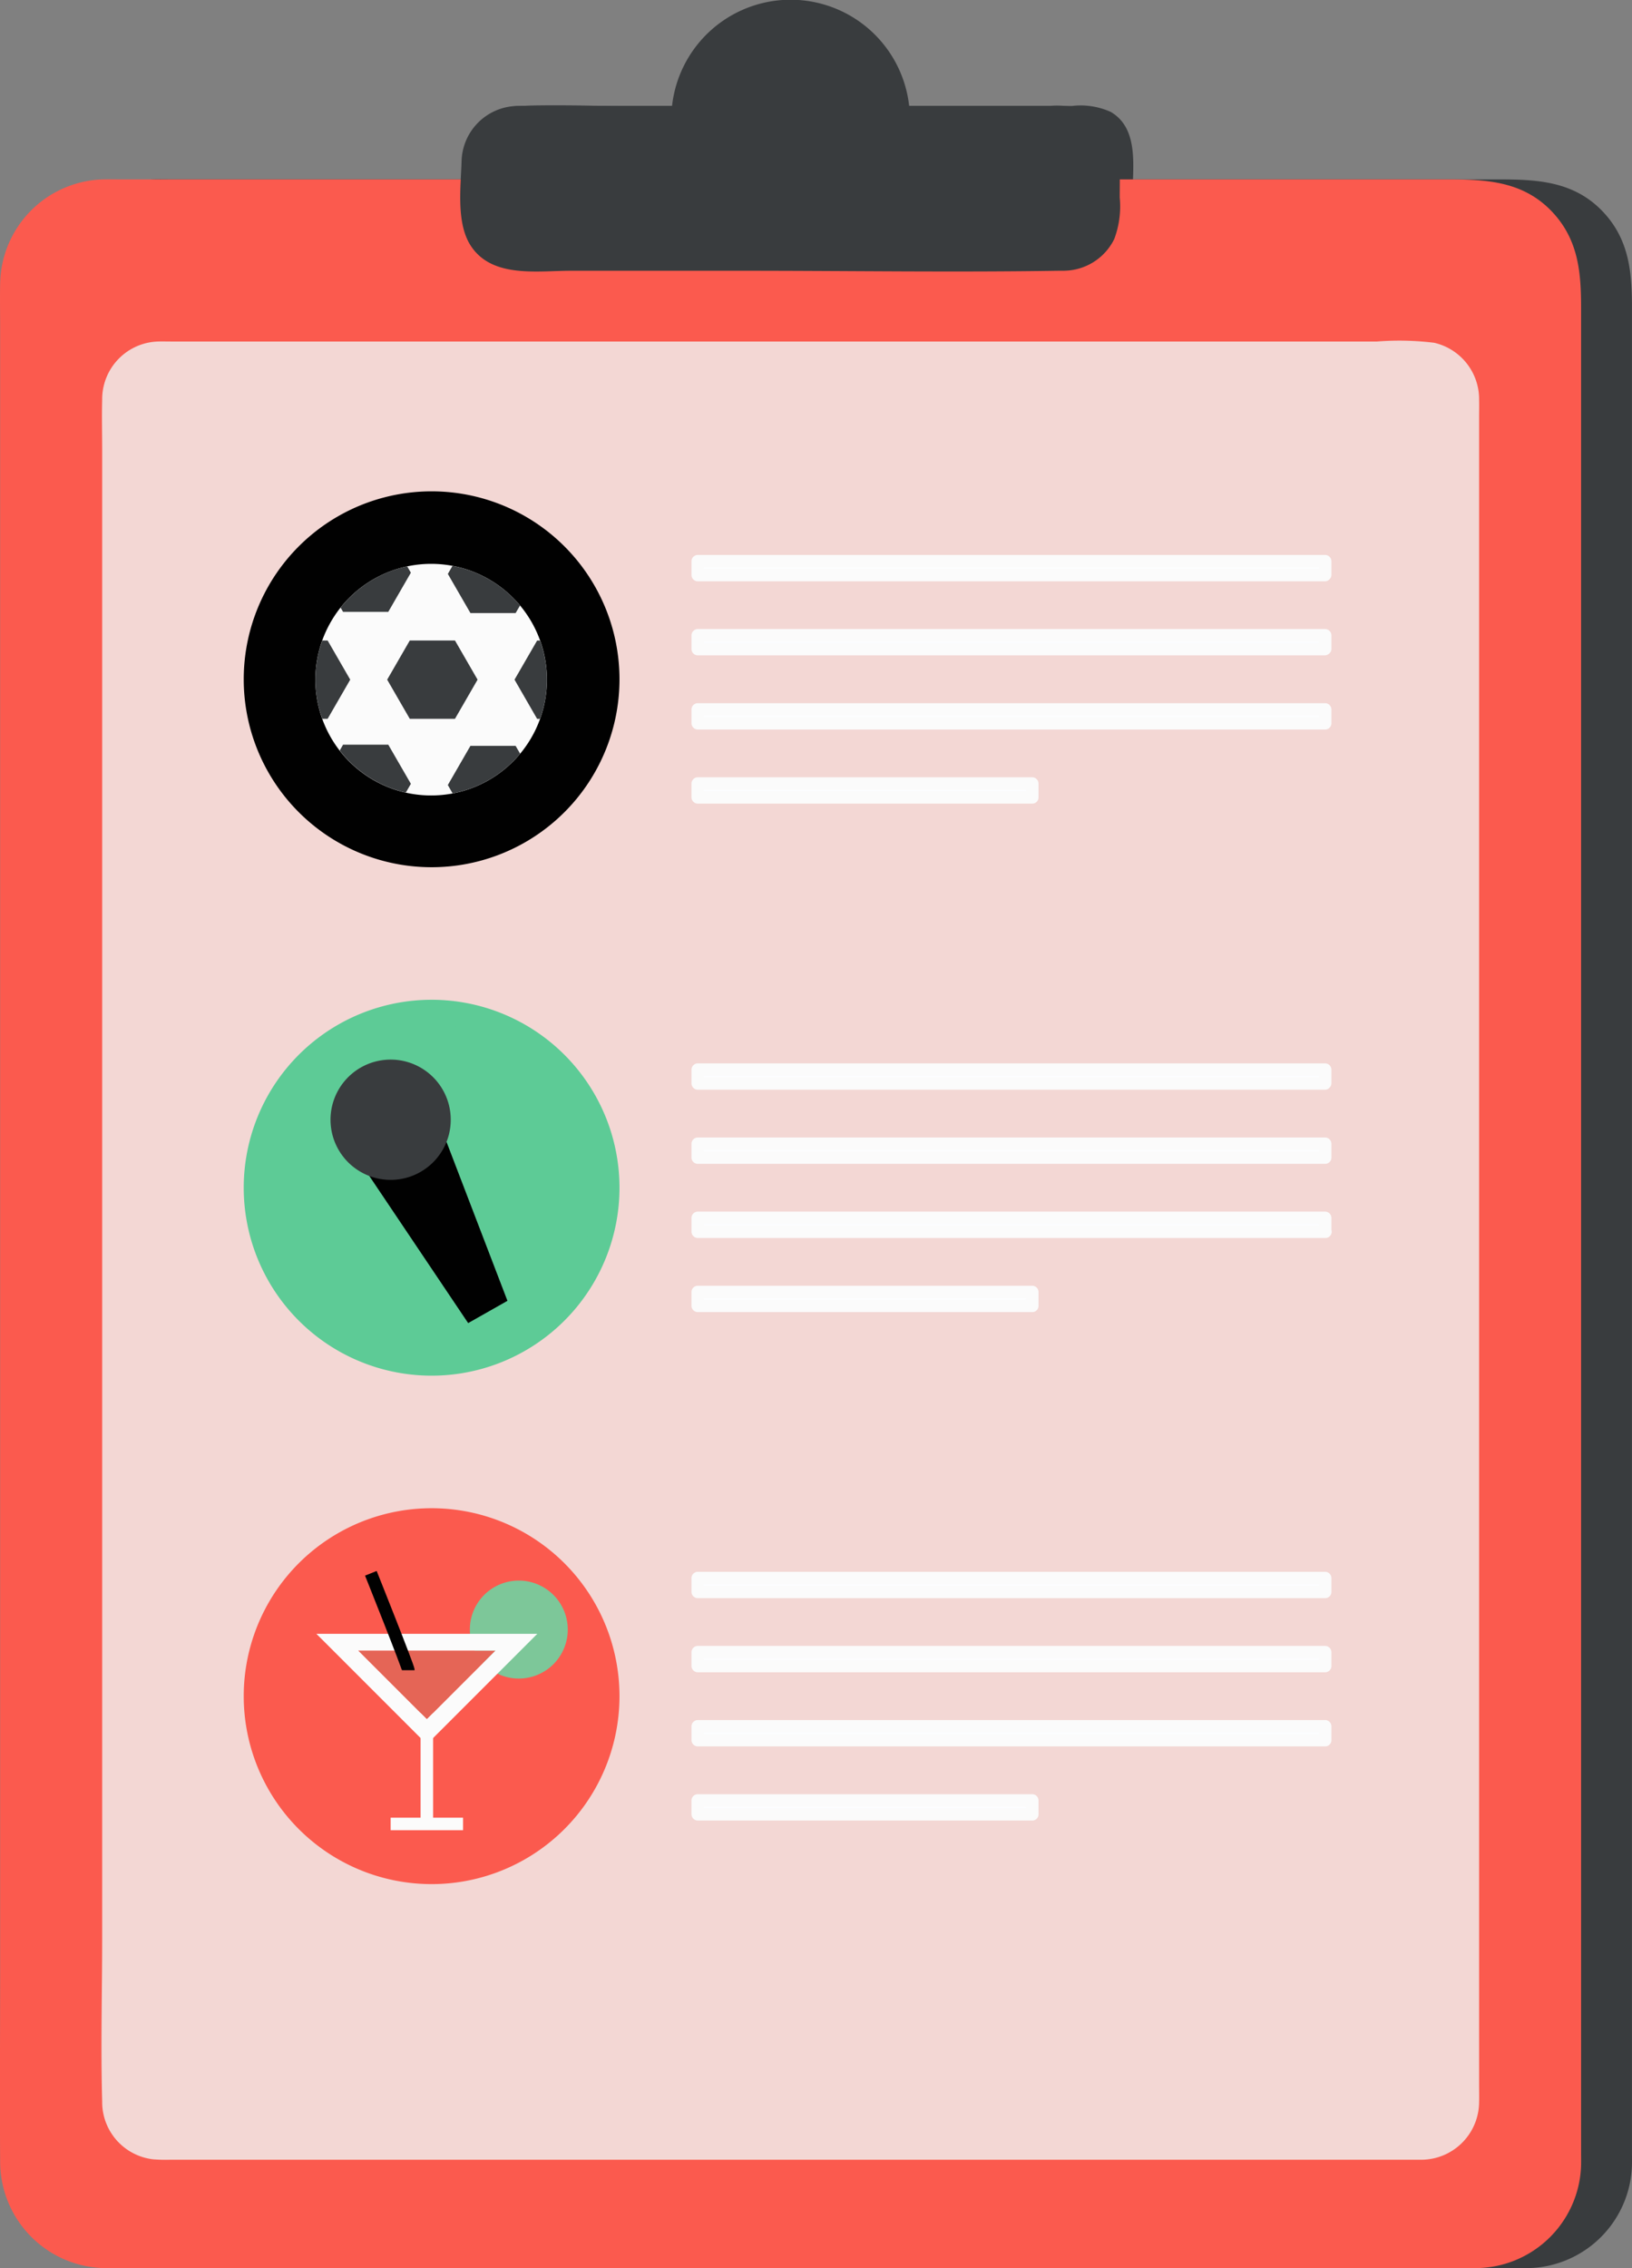 <?xml version="1.0" encoding="UTF-8"?>
<svg xmlns="http://www.w3.org/2000/svg" xmlns:xlink="http://www.w3.org/1999/xlink" width="147.619" height="205.09" viewBox="0 0 147.619 205.09">
  <rect x="0" y="0" width="147.619" height="205.09" fill="#808080" stroke="none"/>
  <defs>
    <clipPath id="clip-path">
      <rect id="Rectangle_4203" data-name="Rectangle 4203" width="147.619" height="205.09" fill="none"></rect>
    </clipPath>
  </defs>
  <g id="Group_5062" data-name="Group 5062" transform="translate(6617 -6144.394)">
    <g id="Group_5033" data-name="Group 5033" transform="translate(-6617 6144.394)">
      <g id="Group_5033-2" data-name="Group 5033" clip-path="url(#clip-path)">
        <path id="Path_73187" data-name="Path 73187" d="M46.853,10.706h51.62a2.834,2.834,0,0,1,2.834,2.834v6.981a2.834,2.834,0,0,1-2.834,2.834H46.853a2.834,2.834,0,0,1-2.831-2.834V13.54a2.834,2.834,0,0,1,2.831-2.834" fill="#393c3e"></path>
        <path id="Path_73188" data-name="Path 73188" d="M98.474,22.227H47.72c-1.345,0-2.508-.3-2.571-1.981a54.246,54.246,0,0,1,0-6.65c.155-1.745,1.519-1.764,2.827-1.764H96.862c.893,0,2.131-.19,2.82.5.721.721.5,2.051.5,2.978v4.117c0,1.261-.044,2.688-1.708,2.8-1.438.1-1.449,2.35,0,2.252a4.039,4.039,0,0,0,3.934-3.575,29.955,29.955,0,0,0,.025-3.056c0-2.558.671-6.187-1.96-7.727a6.61,6.61,0,0,0-3.506-.54h-40.4c-3.186,0-6.394-.107-9.581,0-2.732.091-4.089,2.128-4.089,4.669V18.5a10.717,10.717,0,0,0,.2,3.245c1.169,3.593,5.972,2.732,8.893,2.732H98.474a1.127,1.127,0,0,0,0-2.252" fill="#393c3e"></path>
        <path id="Path_73189" data-name="Path 73189" d="M14.09,17.346H138.153a8.336,8.336,0,0,1,8.336,8.336h0V195.621a8.336,8.336,0,0,1-8.336,8.336H14.09a8.337,8.337,0,0,1-8.337-8.336V25.683a8.338,8.338,0,0,1,8.337-8.337" fill="#393c3e"></path>
        <path id="Path_73190" data-name="Path 73190" d="M138.153,202.832H37.772c-7.7,0-15.409.017-23.113,0a7.423,7.423,0,0,1-7.769-7.06c-.008-.169-.01-.337-.007-.506-.008-1.933,0-3.866,0-5.8V41.034c0-5.1-.092-10.2,0-15.3A7.308,7.308,0,0,1,14.1,18.473c.461-.01.922,0,1.383,0H134.811c3.035,0,6.053-.273,8.44,2.113,2.174,2.174,2.113,4.789,2.113,7.548V194.282c0,.43.007.86,0,1.289a7.311,7.311,0,0,1-7.21,7.261,1.126,1.126,0,0,0,0,2.251,9.589,9.589,0,0,0,9.452-9.069c.022-.447.01-.9.01-1.344V27.879c0-3.15-.213-6.1-2.52-8.621-2.693-2.94-6.156-3.037-9.756-3.037H15.315c-.6,0-1.21-.019-1.811.022a9.584,9.584,0,0,0-8.876,9.44c-.027,1.29,0,2.584,0,3.873V178.075c0,5.773-.04,11.55,0,17.323a9.638,9.638,0,0,0,9.591,9.687c.069,0,.139,0,.209,0,2.463.013,4.925,0,7.388,0H138.153a1.126,1.126,0,0,0,0-2.252" fill="#393c3e"></path>
        <path id="Path_73191" data-name="Path 73191" d="M9.485,17.346H133.548a8.336,8.336,0,0,1,8.336,8.336h0V195.621a8.336,8.336,0,0,1-8.336,8.336H9.485a8.337,8.337,0,0,1-8.337-8.336V25.683a8.338,8.338,0,0,1,8.337-8.337" fill="#fb5a4e"></path>
        <path id="Path_73192" data-name="Path 73192" d="M133.548,202.832H33.164c-7.7,0-15.409.017-23.113,0a7.423,7.423,0,0,1-7.769-7.06c-.008-.169-.01-.337-.007-.506-.008-1.933,0-3.866,0-5.8V41.034c0-5.1-.092-10.2,0-15.3a7.308,7.308,0,0,1,7.213-7.261c.461-.01.922,0,1.383,0H130.205c3.035,0,6.053-.273,8.44,2.113,2.174,2.174,2.113,4.789,2.113,7.548V194.282c0,.43.007.86,0,1.289a7.31,7.31,0,0,1-7.21,7.261,1.126,1.126,0,0,0,0,2.251,9.589,9.589,0,0,0,9.457-9.069c.022-.447.01-.9.01-1.344V27.879c0-3.15-.213-6.1-2.52-8.621-2.693-2.94-6.156-3.037-9.756-3.037H10.7c-.6,0-1.21-.019-1.811.022a9.584,9.584,0,0,0-8.876,9.44c-.027,1.29,0,2.584,0,3.873V178.075c0,5.773-.04,11.55,0,17.323a9.638,9.638,0,0,0,9.591,9.687c.069,0,.139,0,.209,0,2.463.013,4.925,0,7.388,0H133.548a1.126,1.126,0,0,0,0-2.252" fill="#fb5a4e"></path>
        <path id="Path_73193" data-name="Path 73193" d="M14.372,32.007H128.66a4,4,0,0,1,4,4V190.154a4,4,0,0,1-4,4H14.372a4,4,0,0,1-4-4V36.007a4,4,0,0,1,4-4" fill="#f3d7d4"></path>
        <path id="Path_73194" data-name="Path 73194" d="M128.66,193.031H15.87c-.485,0-.981.028-1.465,0A2.971,2.971,0,0,1,11.495,190c0-.025,0-.05,0-.075-.033-1.613,0-3.231,0-4.844V52.111c0-5.247-.077-10.5,0-15.746a3.006,3.006,0,0,1,2.768-3.227c.035,0,.071-.005.107-.006.4-.022.8,0,1.193,0H123.842c1.59,0,3.207-.085,4.795,0,3,.161,2.9,2.729,2.9,4.871V188.016c0,2.152.184,4.87-2.874,5.015-1.443.069-1.451,2.32,0,2.251a5.241,5.241,0,0,0,5.126-5.241c.015-.491,0-.985,0-1.478V37.762c0-.53.014-1.061,0-1.591a5.235,5.235,0,0,0-4.066-5.178,25.865,25.865,0,0,0-5.167-.113H15.436c-.482,0-.972-.021-1.454.018a5.22,5.22,0,0,0-4.74,5.241c-.041,1.537,0,3.081,0,4.619V175.126c0,4.955-.138,9.933,0,14.888a5.212,5.212,0,0,0,4.594,5.23,14.5,14.5,0,0,0,1.574.038H128.66a1.126,1.126,0,0,0,0-2.251" fill="#f3d7d4"></path>
        <path id="Path_73195" data-name="Path 73195" d="M46.766,10.706h49.5a3.893,3.893,0,0,1,3.892,3.892v4.863a3.893,3.893,0,0,1-3.892,3.892h-49.5a3.894,3.894,0,0,1-3.892-3.892V14.6a3.894,3.894,0,0,1,3.892-3.892" fill="#393c3e"></path>
        <path id="Path_73196" data-name="Path 73196" d="M96.267,22.226H47.583c-1.6,0-3.232-.453-3.553-2.326A20.068,20.068,0,0,1,44,16.611c0-1.069-.185-2.389.351-3.356,1.22-2.194,5.571-1.423,7.636-1.423H94.7a7.236,7.236,0,0,1,2.555.19c2.522,1,1.819,4.967,1.775,7.13a2.866,2.866,0,0,1-2.648,3.069c-.039,0-.079,0-.118.006-1.443.07-1.451,2.321,0,2.252a5.126,5.126,0,0,0,4.519-2.855,8.366,8.366,0,0,0,.5-3.767c0-2.944.309-6.26-2.854-7.777a7.725,7.725,0,0,0-3.519-.5H56.205c-3.1,0-6.207-.089-9.3,0a5.13,5.13,0,0,0-5.156,5.073c-.077,2.318-.489,5.565.847,7.589,1.931,2.927,6.012,2.24,9.033,2.24H67.161c9.522,0,19.057.15,28.579,0h.528a1.127,1.127,0,0,0,0-2.252" fill="#393c3e"></path>
        <path id="Path_73197" data-name="Path 73197" d="M71.516,1.117a9.66,9.66,0,1,1-9.66,9.66,9.66,9.66,0,0,1,9.66-9.66" fill="#393c3e"></path>
        <path id="Path_73198" data-name="Path 73198" d="M80.05,10.777a8.534,8.534,0,0,1-15.06,5.5c-5.11-6,.43-15.367,8.128-13.891a8.643,8.643,0,0,1,6.932,8.388,1.126,1.126,0,0,0,2.251,0,10.789,10.789,0,1,0-5.232,9.239A10.784,10.784,0,0,0,82.3,10.774a1.126,1.126,0,0,0-2.251,0" fill="#393c3e"></path>
        <path id="Path_73199" data-name="Path 73199" d="M39.037,45.551A15.87,15.87,0,1,1,23.166,61.422,15.87,15.87,0,0,1,39.037,45.551" fill="#010101"></path>
        <path id="Path_73200" data-name="Path 73200" d="M53.783,61.42a1.126,1.126,0,0,0,2.251,0,16.994,16.994,0,1,0-3.862,10.787A16.991,16.991,0,0,0,56.034,61.42a1.126,1.126,0,0,0-2.25,0" fill="#010101"></path>
        <rect id="Rectangle_4191" data-name="Rectangle 4191" width="56.755" height="1.257" transform="translate(63.112 50.741)" fill="#fcfdff"></rect>
        <path id="Path_73201" data-name="Path 73201" d="M119.866,51.434H63.112l.563.563V50.74l-.563.564h56.754l-.563-.564V52a.563.563,0,0,0,1.125,0V50.74a.571.571,0,0,0-.563-.563H63.112a.571.571,0,0,0-.563.563V52a.571.571,0,0,0,.563.563h56.754a.563.563,0,0,0,0-1.125" fill="#fbfbfb"></path>
        <rect id="Rectangle_4192" data-name="Rectangle 4192" width="56.755" height="1.257" transform="translate(63.112 57.442)" fill="#fcfdff"></rect>
        <path id="Path_73202" data-name="Path 73202" d="M119.866,58.136H63.112l.563.563V57.442l-.563.564h56.754l-.563-.564v1.252a.563.563,0,0,0,1.125,0V57.442a.571.571,0,0,0-.563-.563H63.112a.571.571,0,0,0-.563.563v1.252a.571.571,0,0,0,.563.563h56.754a.563.563,0,0,0,0-1.121" fill="#fbfbfb"></path>
        <rect id="Rectangle_4193" data-name="Rectangle 4193" width="56.755" height="1.257" transform="translate(63.112 64.144)" fill="#fcfdff"></rect>
        <path id="Path_73203" data-name="Path 73203" d="M119.866,64.838H63.112l.563.563V64.144l-.563.564h56.754l-.563-.564V65.4a.563.563,0,0,0,1.125,0V64.144a.571.571,0,0,0-.563-.563H63.112a.571.571,0,0,0-.563.563V65.4a.572.572,0,0,0,.563.564h56.754a.563.563,0,0,0,0-1.127" fill="#fbfbfb"></path>
        <rect id="Rectangle_4194" data-name="Rectangle 4194" width="30.262" height="1.257" transform="translate(63.111 70.845)" fill="#fcfdff"></rect>
        <path id="Path_73204" data-name="Path 73204" d="M93.374,71.539H63.112l.563.563V70.845l-.563.564H93.374l-.563-.564V72.1a.563.563,0,0,0,1.125,0V70.845a.571.571,0,0,0-.563-.563H63.112a.572.572,0,0,0-.564.563V72.1a.574.574,0,0,0,.564.564H93.374a.563.563,0,1,0,0-1.127" fill="#fbfbfb"></path>
        <path id="Path_73205" data-name="Path 73205" d="M39.037,91.524a15.87,15.87,0,1,1-15.871,15.871A15.87,15.87,0,0,1,39.037,91.524" fill="#5dcb96"></path>
        <path id="Path_73206" data-name="Path 73206" d="M53.783,107.393a14.756,14.756,0,1,1-.878-5.013,14.747,14.747,0,0,1,.878,5.013,1.126,1.126,0,0,0,2.251,0,16.994,16.994,0,1,0-3.862,10.787,16.991,16.991,0,0,0,3.862-10.787,1.126,1.126,0,0,0-2.25,0" fill="#5dcb96"></path>
        <rect id="Rectangle_4195" data-name="Rectangle 4195" width="56.755" height="1.257" transform="translate(63.112 96.713)" fill="#fcfdff"></rect>
        <path id="Path_73207" data-name="Path 73207" d="M119.866,97.407H63.112l.563.563V96.713l-.563.564h56.754l-.563-.564v1.255a.563.563,0,0,0,1.125,0V96.713a.571.571,0,0,0-.563-.563H63.112a.571.571,0,0,0-.563.563v1.255a.572.572,0,0,0,.563.564h56.754a.563.563,0,0,0,0-1.125" fill="#fbfbfb"></path>
        <rect id="Rectangle_4196" data-name="Rectangle 4196" width="56.755" height="1.257" transform="translate(63.112 103.414)" fill="#fcfdff"></rect>
        <path id="Path_73208" data-name="Path 73208" d="M119.866,104.109H63.112l.563.563v-1.257l-.563.564h56.754l-.563-.564v1.257a.563.563,0,0,0,1.125,0v-1.257a.571.571,0,0,0-.563-.563H63.112a.571.571,0,0,0-.563.563v1.257a.572.572,0,0,0,.563.564h56.754a.563.563,0,0,0,0-1.127" fill="#fbfbfb"></path>
        <rect id="Rectangle_4197" data-name="Rectangle 4197" width="56.755" height="1.257" transform="translate(63.112 110.116)" fill="#fcfdff"></rect>
        <path id="Path_73209" data-name="Path 73209" d="M119.866,110.811H63.112l.563.563v-1.257l-.563.564h56.754l-.563-.564v1.257a.563.563,0,0,0,1.125,0v-1.257a.571.571,0,0,0-.563-.563H63.112a.571.571,0,0,0-.563.563v1.257a.572.572,0,0,0,.563.564h56.754a.564.564,0,1,0,0-1.127" fill="#fbfbfb"></path>
        <rect id="Rectangle_4198" data-name="Rectangle 4198" width="30.262" height="1.257" transform="translate(63.111 116.818)" fill="#fcfdff"></rect>
        <path id="Path_73210" data-name="Path 73210" d="M93.374,117.513H63.112l.563.563v-1.257l-.563.564H93.374l-.563-.564v1.257a.563.563,0,0,0,1.125,0v-1.257a.571.571,0,0,0-.563-.563H63.112a.572.572,0,0,0-.564.563v1.257a.574.574,0,0,0,.564.564H93.374a.563.563,0,1,0,0-1.127" fill="#fbfbfb"></path>
        <path id="Path_73211" data-name="Path 73211" d="M39.037,137.5a15.87,15.87,0,1,1-15.871,15.871A15.87,15.87,0,0,1,39.037,137.5" fill="#fb5a4e"></path>
        <path id="Path_73212" data-name="Path 73212" d="M53.783,153.366a14.756,14.756,0,1,1-.878-5.013,14.747,14.747,0,0,1,.878,5.013,1.126,1.126,0,0,0,2.251,0,16.994,16.994,0,1,0-3.863,10.789,16.991,16.991,0,0,0,3.863-10.789,1.126,1.126,0,0,0-2.25,0" fill="#fb5a4e"></path>
        <rect id="Rectangle_4199" data-name="Rectangle 4199" width="56.755" height="1.257" transform="translate(63.112 142.686)" fill="#fcfdff"></rect>
        <path id="Path_73213" data-name="Path 73213" d="M119.866,143.379H63.112l.563.563v-1.257l-.563.564h56.754l-.563-.564v1.257a.563.563,0,0,0,1.125,0v-1.257a.571.571,0,0,0-.563-.563H63.112a.571.571,0,0,0-.563.563v1.257a.572.572,0,0,0,.563.564h56.754a.563.563,0,0,0,0-1.127" fill="#fbfbfb"></path>
        <rect id="Rectangle_4200" data-name="Rectangle 4200" width="56.755" height="1.257" transform="translate(63.112 149.388)" fill="#fcfdff"></rect>
        <path id="Path_73214" data-name="Path 73214" d="M119.866,150.081H63.112l.563.563v-1.257l-.563.564h56.754l-.563-.564v1.257a.563.563,0,0,0,1.125,0v-1.257a.571.571,0,0,0-.563-.563H63.112a.571.571,0,0,0-.563.563v1.257a.572.572,0,0,0,.563.564h56.754a.563.563,0,0,0,0-1.127" fill="#fbfbfb"></path>
        <rect id="Rectangle_4201" data-name="Rectangle 4201" width="56.755" height="1.257" transform="translate(63.112 156.089)" fill="#fcfdff"></rect>
        <path id="Path_73215" data-name="Path 73215" d="M119.866,156.783H63.112l.563.563v-1.257l-.563.564h56.754l-.563-.564v1.257a.563.563,0,0,0,1.125,0v-1.257a.571.571,0,0,0-.563-.563H63.112a.571.571,0,0,0-.563.563v1.257a.572.572,0,0,0,.563.564h56.754a.563.563,0,0,0,0-1.127" fill="#fbfbfb"></path>
        <rect id="Rectangle_4202" data-name="Rectangle 4202" width="30.262" height="1.257" transform="translate(63.111 162.791)" fill="#fcfdff"></rect>
        <path id="Path_73216" data-name="Path 73216" d="M93.374,163.485H63.112l.563.563v-1.255l-.563.564H93.374l-.563-.564v1.257a.563.563,0,0,0,1.125,0v-1.257a.571.571,0,0,0-.563-.563H63.112a.572.572,0,0,0-.564.563v1.257a.574.574,0,0,0,.564.564H93.374a.564.564,0,0,0,0-1.129" fill="#fbfbfb"></path>
        <path id="Path_73217" data-name="Path 73217" d="M32.607,106.127,44.973,120.4l3.281-2.433-9.2-17.313Z" transform="translate(12.382 -5.349) rotate(7)" fill="#010101"></path>
        <path id="Path_73218" data-name="Path 73218" d="M40.458,101.621a5.438,5.438,0,1,1-6.4-4.271,5.438,5.438,0,0,1,6.4,4.271" transform="translate(12.985 -4.951) rotate(7)" fill="#393c3e"></path>
        <path id="Path_73219" data-name="Path 73219" d="M51.356,147.346a4.429,4.429,0,1,1-4.429-4.429,4.429,4.429,0,0,1,4.429,4.429" fill="#7dc799"></path>
        <line id="Line_2125" data-name="Line 2125" y2="12.156" transform="translate(38.609 153.094)" fill="none" stroke="#fbfbfb" stroke-miterlimit="10" stroke-width="1.133"></line>
        <line id="Line_2126" data-name="Line 2126" x1="6.549" transform="translate(35.335 164.92)" fill="none" stroke="#fbfbfb" stroke-miterlimit="10" stroke-width="1.133"></line>
        <path id="Path_73220" data-name="Path 73220" d="M44.821,149.246l-6.212,6.212L32.4,149.246Z" fill="#e56556"></path>
        <path id="Path_73221" data-name="Path 73221" d="M28.617,147.728l9.993,9.991,9.992-9.991Zm3.781,1.518H44.821l-6.211,6.212Z" fill="#fbfbfb"></path>
        <path id="Path_73222" data-name="Path 73222" d="M36.937,151.021c0-.283-3.392-8.763-3.392-8.763" fill="none" stroke="#010101" stroke-miterlimit="10" stroke-width="1.133"></path>
        <path id="Path_73223" data-name="Path 73223" d="M39,50.984A10.471,10.471,0,1,1,28.529,61.455,10.471,10.471,0,0,1,39,50.984" fill="#fbfbfb"></path>
        <path id="Path_73224" data-name="Path 73224" d="M41.154,57.914H37.066l-2.045,3.541,2.045,3.54h4.088l2.044-3.54Z" fill="#393c3e"></path>
        <path id="Path_73225" data-name="Path 73225" d="M46.54,61.454,48.584,65h.26a10.312,10.312,0,0,0,0-7.082h-.26Z" fill="#393c3e"></path>
        <path id="Path_73226" data-name="Path 73226" d="M46.639,55.435l.4-.688a10.454,10.454,0,0,0-6.11-3.579l-.42.726,2.045,3.541Z" fill="#393c3e"></path>
        <path id="Path_73227" data-name="Path 73227" d="M47.048,68.15l-.409-.708H42.55l-2.043,3.541.435.755a10.464,10.464,0,0,0,6.106-3.588" fill="#393c3e"></path>
        <path id="Path_73228" data-name="Path 73228" d="M30.81,54.941l.222.384H35.12l2.044-3.541-.331-.573a10.457,10.457,0,0,0-6.023,3.73" fill="#393c3e"></path>
        <path id="Path_73229" data-name="Path 73229" d="M36.707,71.665l.458-.793-2.045-3.54H31.032l-.3.526a10.458,10.458,0,0,0,5.979,3.807" fill="#393c3e"></path>
        <path id="Path_73230" data-name="Path 73230" d="M31.679,61.454l-2.044-3.541h-.479a10.312,10.312,0,0,0,0,7.082h.479Z" fill="#393c3e"></path>
      </g>
    </g>
  </g>
</svg>
